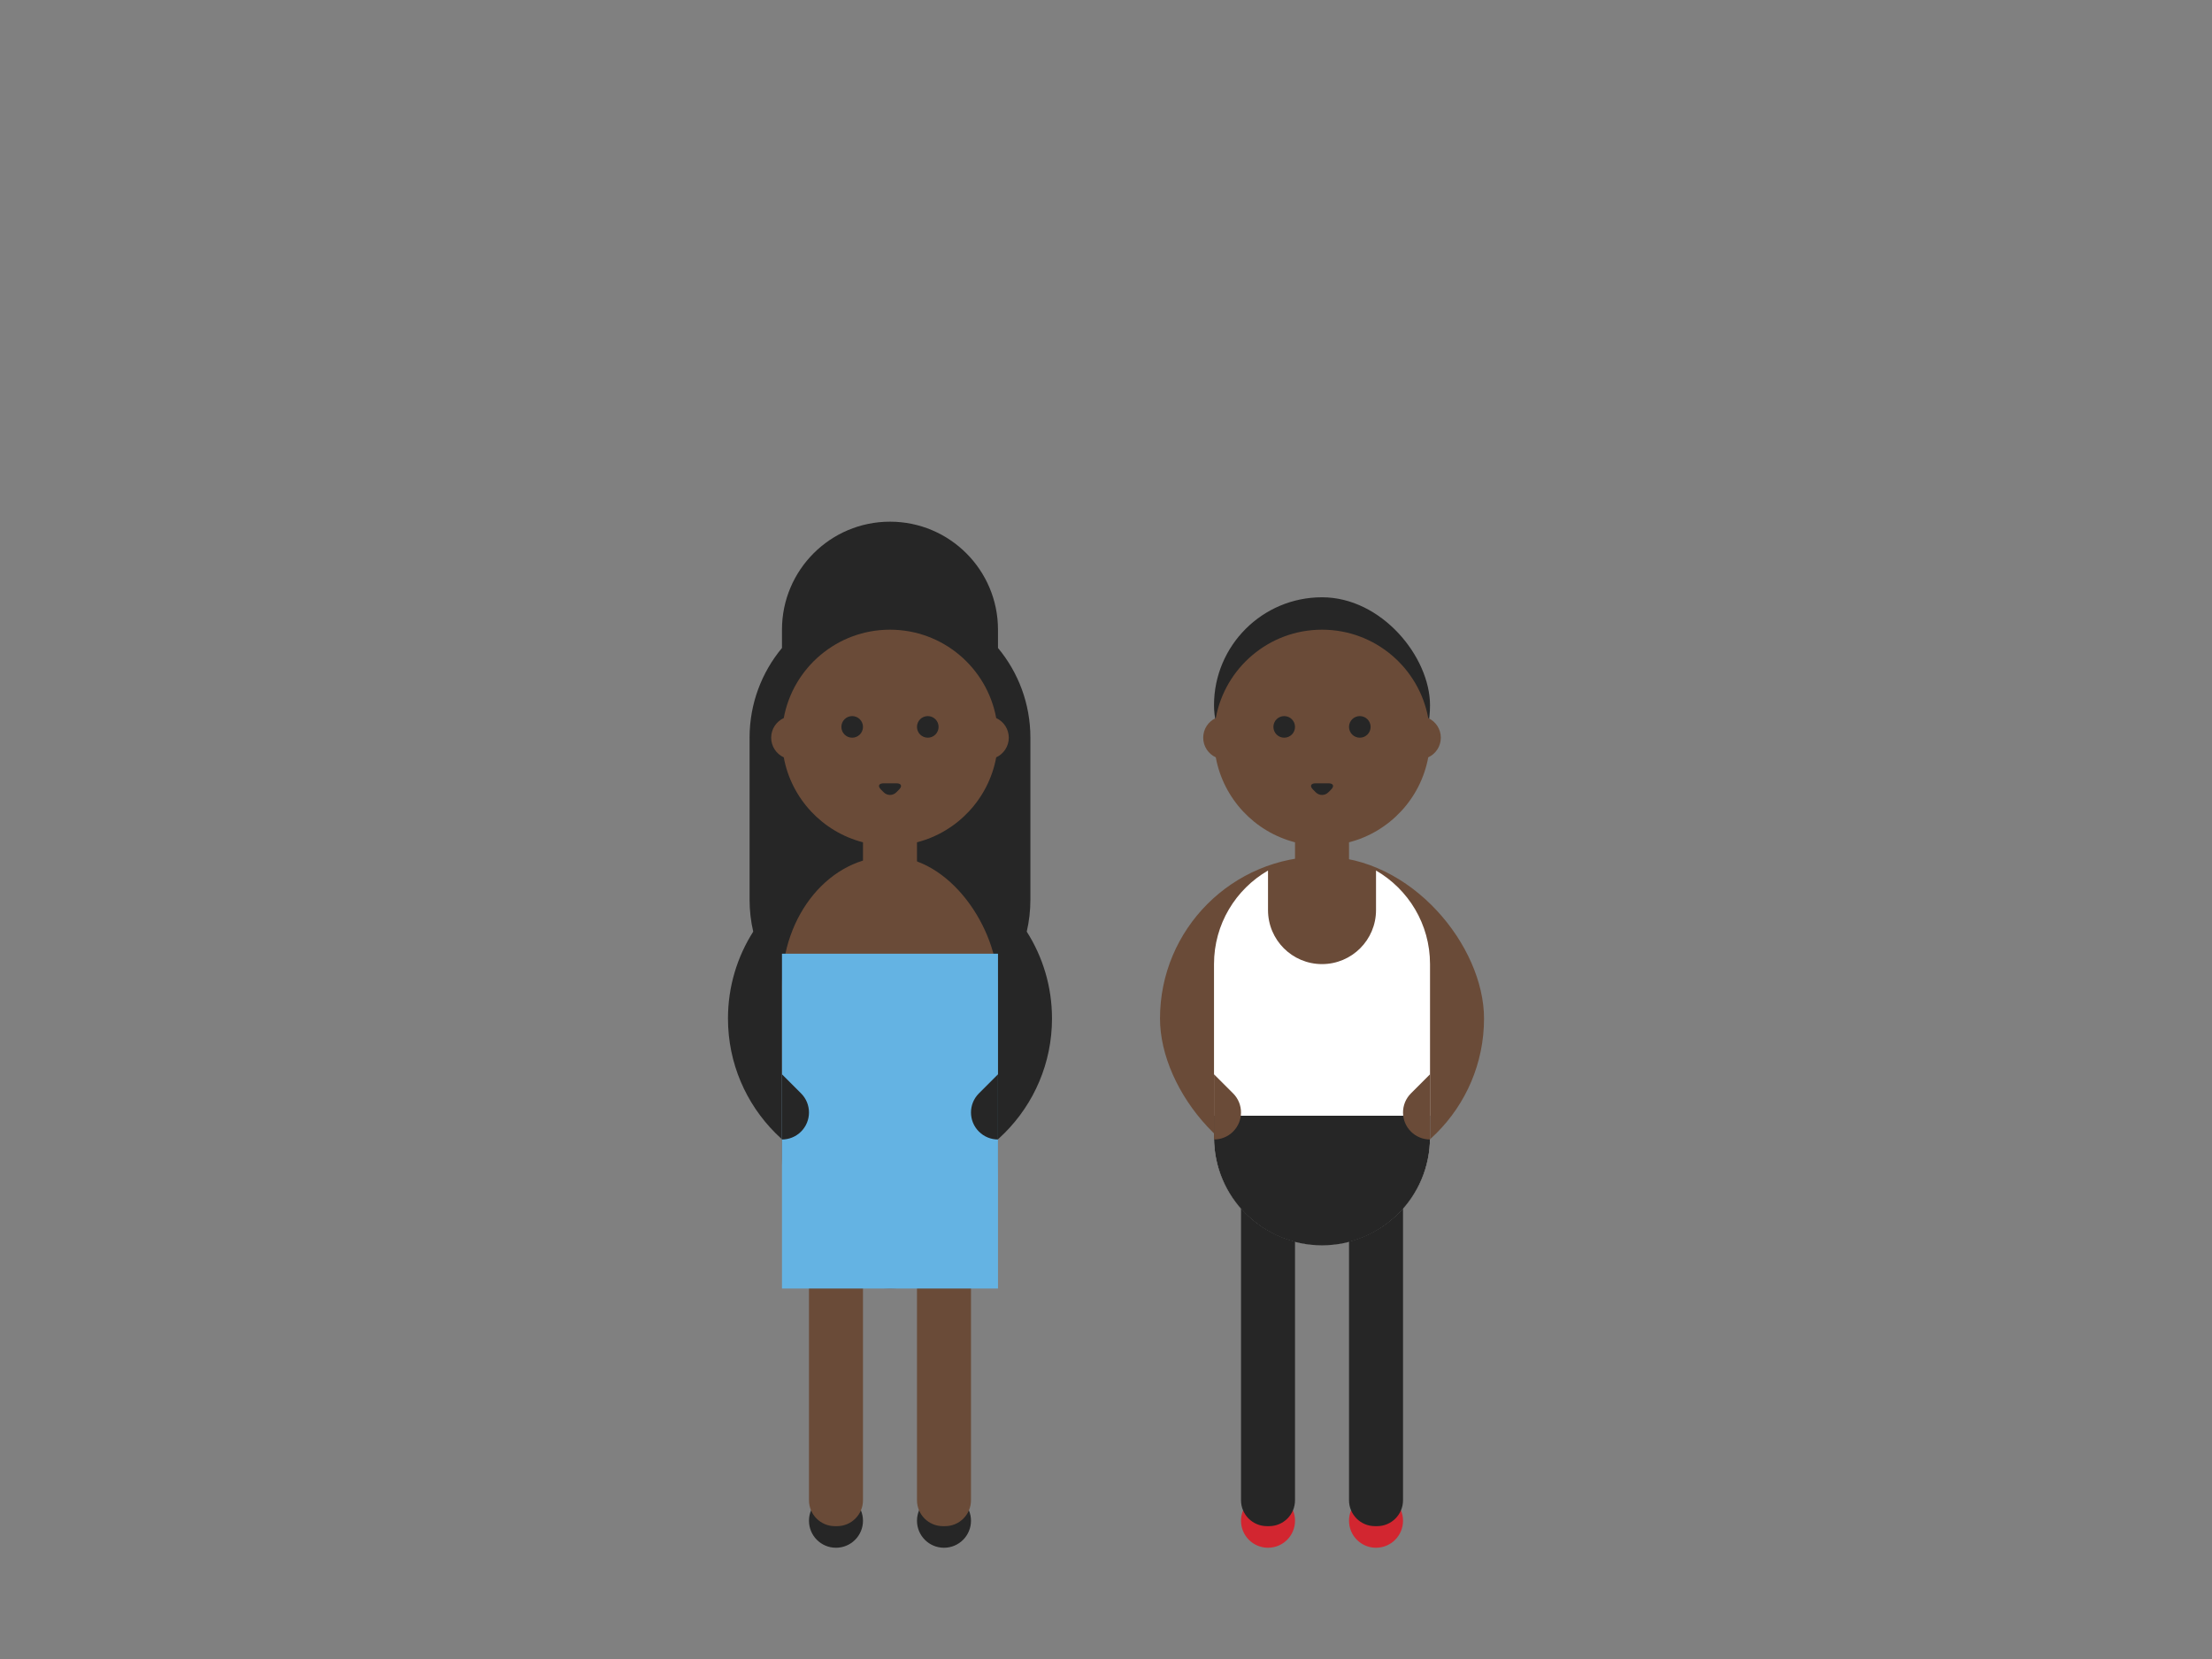 <?xml version="1.0" encoding="UTF-8" standalone="no"?>
<svg width="2048px" height="1536px" viewBox="0 0 2048 1536" version="1.1" xmlns="http://www.w3.org/2000/svg" xmlns:xlink="http://www.w3.org/1999/xlink" xmlns:sketch="http://www.bohemiancoding.com/sketch/ns">
    <rect x="0" y="0" width="2048" height="1536" fill="#808080" stroke="none"/>
    <!-- Generator: Sketch 3.3.3 (12072) - http://www.bohemiancoding.com/sketch -->
    <title>usa.avatar.03.african</title>
    <desc>Created with Sketch.</desc>
    <defs></defs>
    <g id="Page-1" stroke="none" stroke-width="1" fill="none" fill-rule="evenodd" sketch:type="MSPage">
        <g id="usa.avatar.03.african" sketch:type="MSArtboardGroup">
            <g id="Rectangle-609-+-Rectangle-604-+-Rectangle-603-+-Rectangle-612" sketch:type="MSLayerGroup" transform="translate(674, 483)">
                <path d="M250,116.928 C268.734,139.455 280,168.415 280,200.008 L280,349.992 C280,360.161 278.833,370.057 276.624,379.554 C291.425,402.802 300,430.4 300,460 C300,542.843 232.838,610 150,610 C67.157,610 0,542.838 0,460 C0,430.4 8.575,402.802 23.375,379.554 L23.375,379.554 C21.167,370.058 20,360.161 20,349.992 L20,200.008 C20,168.419 31.267,139.461 50,116.933 L50,100 C50,44.771 94.775,0 150,0 C205.228,0 250,44.771 250,100 L250,116.928 Z M75,925 C75,911.193 86.19,900 100,900 C113.807,900 125,911.19 125,925 C125,938.807 113.81,950 100,950 C86.193,950 75,938.81 75,925 Z M175,925 C175,911.193 186.19,900 200,900 C213.807,900 225,911.19 225,925 C225,938.807 213.81,950 200,950 C186.193,950 175,938.81 175,925 Z" id="Rectangle-609" fill="#262626" sketch:type="MSShapeGroup"></path>
                <g id="Rectangle-604-+-Rectangle-603" transform="translate(40, 100)" sketch:type="MSShapeGroup">
                    <path d="M85,196.849 C47.616,187.227 18.692,156.529 11.648,118.179 C4.773,115.015 0,108.066 0,100 C0,91.935 4.772,84.985 11.648,81.821 L11.648,81.821 C20.198,35.272 60.982,0 110,0 C159.02,0 199.802,35.274 208.352,81.821 L208.352,81.821 C215.227,84.985 220,91.934 220,100 C220,108.065 215.228,115.015 208.352,118.179 C201.308,156.53 172.383,187.227 135,196.849 L135,286 C135,299.255 124.258,310 111.007,310 L108.993,310 C95.742,310 85,299.247 85,286 L85,196.849 L85,196.849 Z M135,494.004 C135,480.747 145.742,470 158.993,470 L161.007,470 C174.258,470 185,480.75 185,494.004 L185,805.996 C185,819.253 174.258,830 161.007,830 L158.993,830 C145.742,830 135,819.25 135,805.996 L135,494.004 Z M35,494.004 C35,480.747 45.742,470 58.993,470 L61.007,470 C74.258,470 85,480.75 85,494.004 L85,805.996 C85,819.253 74.258,830 61.007,830 L58.993,830 C45.742,830 35,819.25 35,805.996 L35,494.004 Z" id="Rectangle-613" fill="#6A4B38"></path>
                    <rect id="Rectangle-604" fill="#6A4B38" x="10" y="210" width="200" height="400" rx="120"></rect>
                    <path d="M10,300 L210,300 L210,610 L10,610 L10,300 L10,300 Z" id="Rectangle-606" fill="#64B3E3"></path>
                    <path d="M10,411.645 L27.678,429.322 C37.443,439.088 37.441,454.915 27.678,464.678 C22.795,469.56 16.398,472.001 10,472.001 L10,411.645 Z M210,411.645 L192.322,429.322 C182.557,439.088 182.559,454.915 192.322,464.678 C197.205,469.56 203.602,472.001 210,472.001 L210,411.645 Z" id="Rectangle-618" fill="#262626"></path>
                </g>
                <path d="M105,190 C105,184.477 109.476,180 115,180 C120.523,180 125,184.476 125,190 C125,195.523 120.524,200 115,200 C109.477,200 105,195.524 105,190 Z M175,190 C175,184.477 179.476,180 185,180 C190.523,180 195,184.476 195,190 C195,195.523 190.524,200 185,200 C179.477,200 175,195.524 175,190 Z M156.012,242.248 C160.52,242.248 161.588,244.833 158.402,248.02 L155.804,250.617 C152.616,253.805 147.446,253.804 144.259,250.617 L141.662,248.02 C138.474,244.832 139.544,242.248 144.052,242.248 L156.012,242.248 Z" id="Rectangle-610" fill="#262626" sketch:type="MSShapeGroup"></path>
            </g>
            <g id="Rectangle-609-+-Rectangle-604-+-Rectangle-603-+-Rectangle-615" sketch:type="MSLayerGroup" transform="translate(1074, 553)">
                <path d="M75,855 C75,841.193 86.19,830 100,830 C113.807,830 125,841.19 125,855 C125,868.807 113.81,880 100,880 C86.193,880 75,868.81 75,855 Z M175,855 C175,841.193 186.19,830 200,830 C213.807,830 225,841.19 225,855 C225,868.807 213.81,880 200,880 C186.193,880 175,868.81 175,855 Z" id="Rectangle-609" fill="#D22630" sketch:type="MSShapeGroup"></path>
                <rect id="Rectangle-614" fill="#262626" sketch:type="MSShapeGroup" x="50" y="0" width="200" height="200" rx="120"></rect>
                <rect id="Path" fill="#6A4B38" sketch:type="MSShapeGroup" x="0" y="240" width="300" height="300" rx="150"></rect>
                <g id="Rectangle-604-+-Rectangle-603" transform="translate(40, 30)" sketch:type="MSShapeGroup">
                    <path d="M85,196.849 C47.616,187.227 18.692,156.529 11.648,118.179 C4.773,115.015 0,108.066 0,100 C0,91.935 4.772,84.985 11.648,81.821 L11.648,81.821 C20.198,35.272 60.982,0 110,0 C159.02,0 199.802,35.274 208.352,81.821 L208.352,81.821 C215.227,84.985 220,91.934 220,100 C220,108.065 215.228,115.015 208.352,118.179 C201.308,156.53 172.383,187.227 135,196.849 L135,286 C135,299.255 124.258,310 111.007,310 L108.993,310 C95.742,310 85,299.247 85,286 L85,196.849 Z" id="Rectangle-613" fill="#6A4B38"></path>
                    <path d="M135,494.004 C135,480.747 145.742,470 158.993,470 L161.007,470 C174.258,470 185,480.75 185,494.004 L185,805.996 C185,819.253 174.258,830 161.007,830 L158.993,830 C145.742,830 135,819.25 135,805.996 L135,494.004 Z M35,494.004 C35,480.747 45.742,470 58.993,470 L61.007,470 C74.258,470 85,480.75 85,494.004 L85,805.996 C85,819.253 74.258,830 61.007,830 L58.993,830 C45.742,830 35,819.25 35,805.996 L35,494.004 Z" id="Rectangle-607" fill="#262626"></path>
                    <path d="M60,223 C30.111,240.29 10,272.606 10,309.618 L10,469.625 C10,524.846 54.772,569.621 110,569.621 C165.225,569.621 210,524.852 210,469.625 L210,309.618 C210,272.609 189.89,240.292 160,223 L160,259.621 C160,287.236 137.62,309.621 110,309.621 C82.386,309.621 60,287.242 60,259.621 L60,223 Z" id="Rectangle-606" fill="#FFFFFF"></path>
                    <path d="M210,460.002 L210,470.004 C210,525.23 165.225,570 110,570 C54.772,570 10,525.224 10,470.004 L10,460.002 L10,450 L210,450 L210,460.002 Z" id="Rectangle-615" fill="#262626"></path>
                    <path d="M208.995,570 C209.55,570 209.56,570 208.995,570 L11.005,570 C10.45,570 10.44,570 11.005,570 L208.995,570 Z" id="Rectangle-604" fill="#D9AA86"></path>
                    <path d="M10,411.645 L27.678,429.322 C37.443,439.088 37.441,454.915 27.678,464.678 C22.8,469.555 16.411,471.996 10.02,472.001 C10.007,471.337 10,470.671 10,470.004 L10,411.645 Z M210,411.645 L192.322,429.322 C182.557,439.088 182.559,454.915 192.322,464.678 C197.2,469.555 203.589,471.996 209.98,472.001 C209.993,471.337 210,470.671 210,470.004 L210,411.645 Z" id="Rectangle-618" fill="#6A4B38"></path>
                </g>
                <path d="M105,120 C105,114.477 109.476,110 115,110 C120.523,110 125,114.476 125,120 C125,125.523 120.524,130 115,130 C109.477,130 105,125.524 105,120 Z M175,120 C175,114.477 179.476,110 185,110 C190.523,110 195,114.476 195,120 C195,125.523 190.524,130 185,130 C179.477,130 175,125.524 175,120 Z M156.012,172.248 C160.52,172.248 161.588,174.833 158.402,178.02 L155.804,180.617 C152.616,183.805 147.446,183.804 144.259,180.617 L141.662,178.02 C138.474,174.832 139.544,172.248 144.052,172.248 L156.012,172.248 Z" id="Rectangle-610" fill="#262626" sketch:type="MSShapeGroup"></path>
            </g>
        </g>
    </g>
</svg>